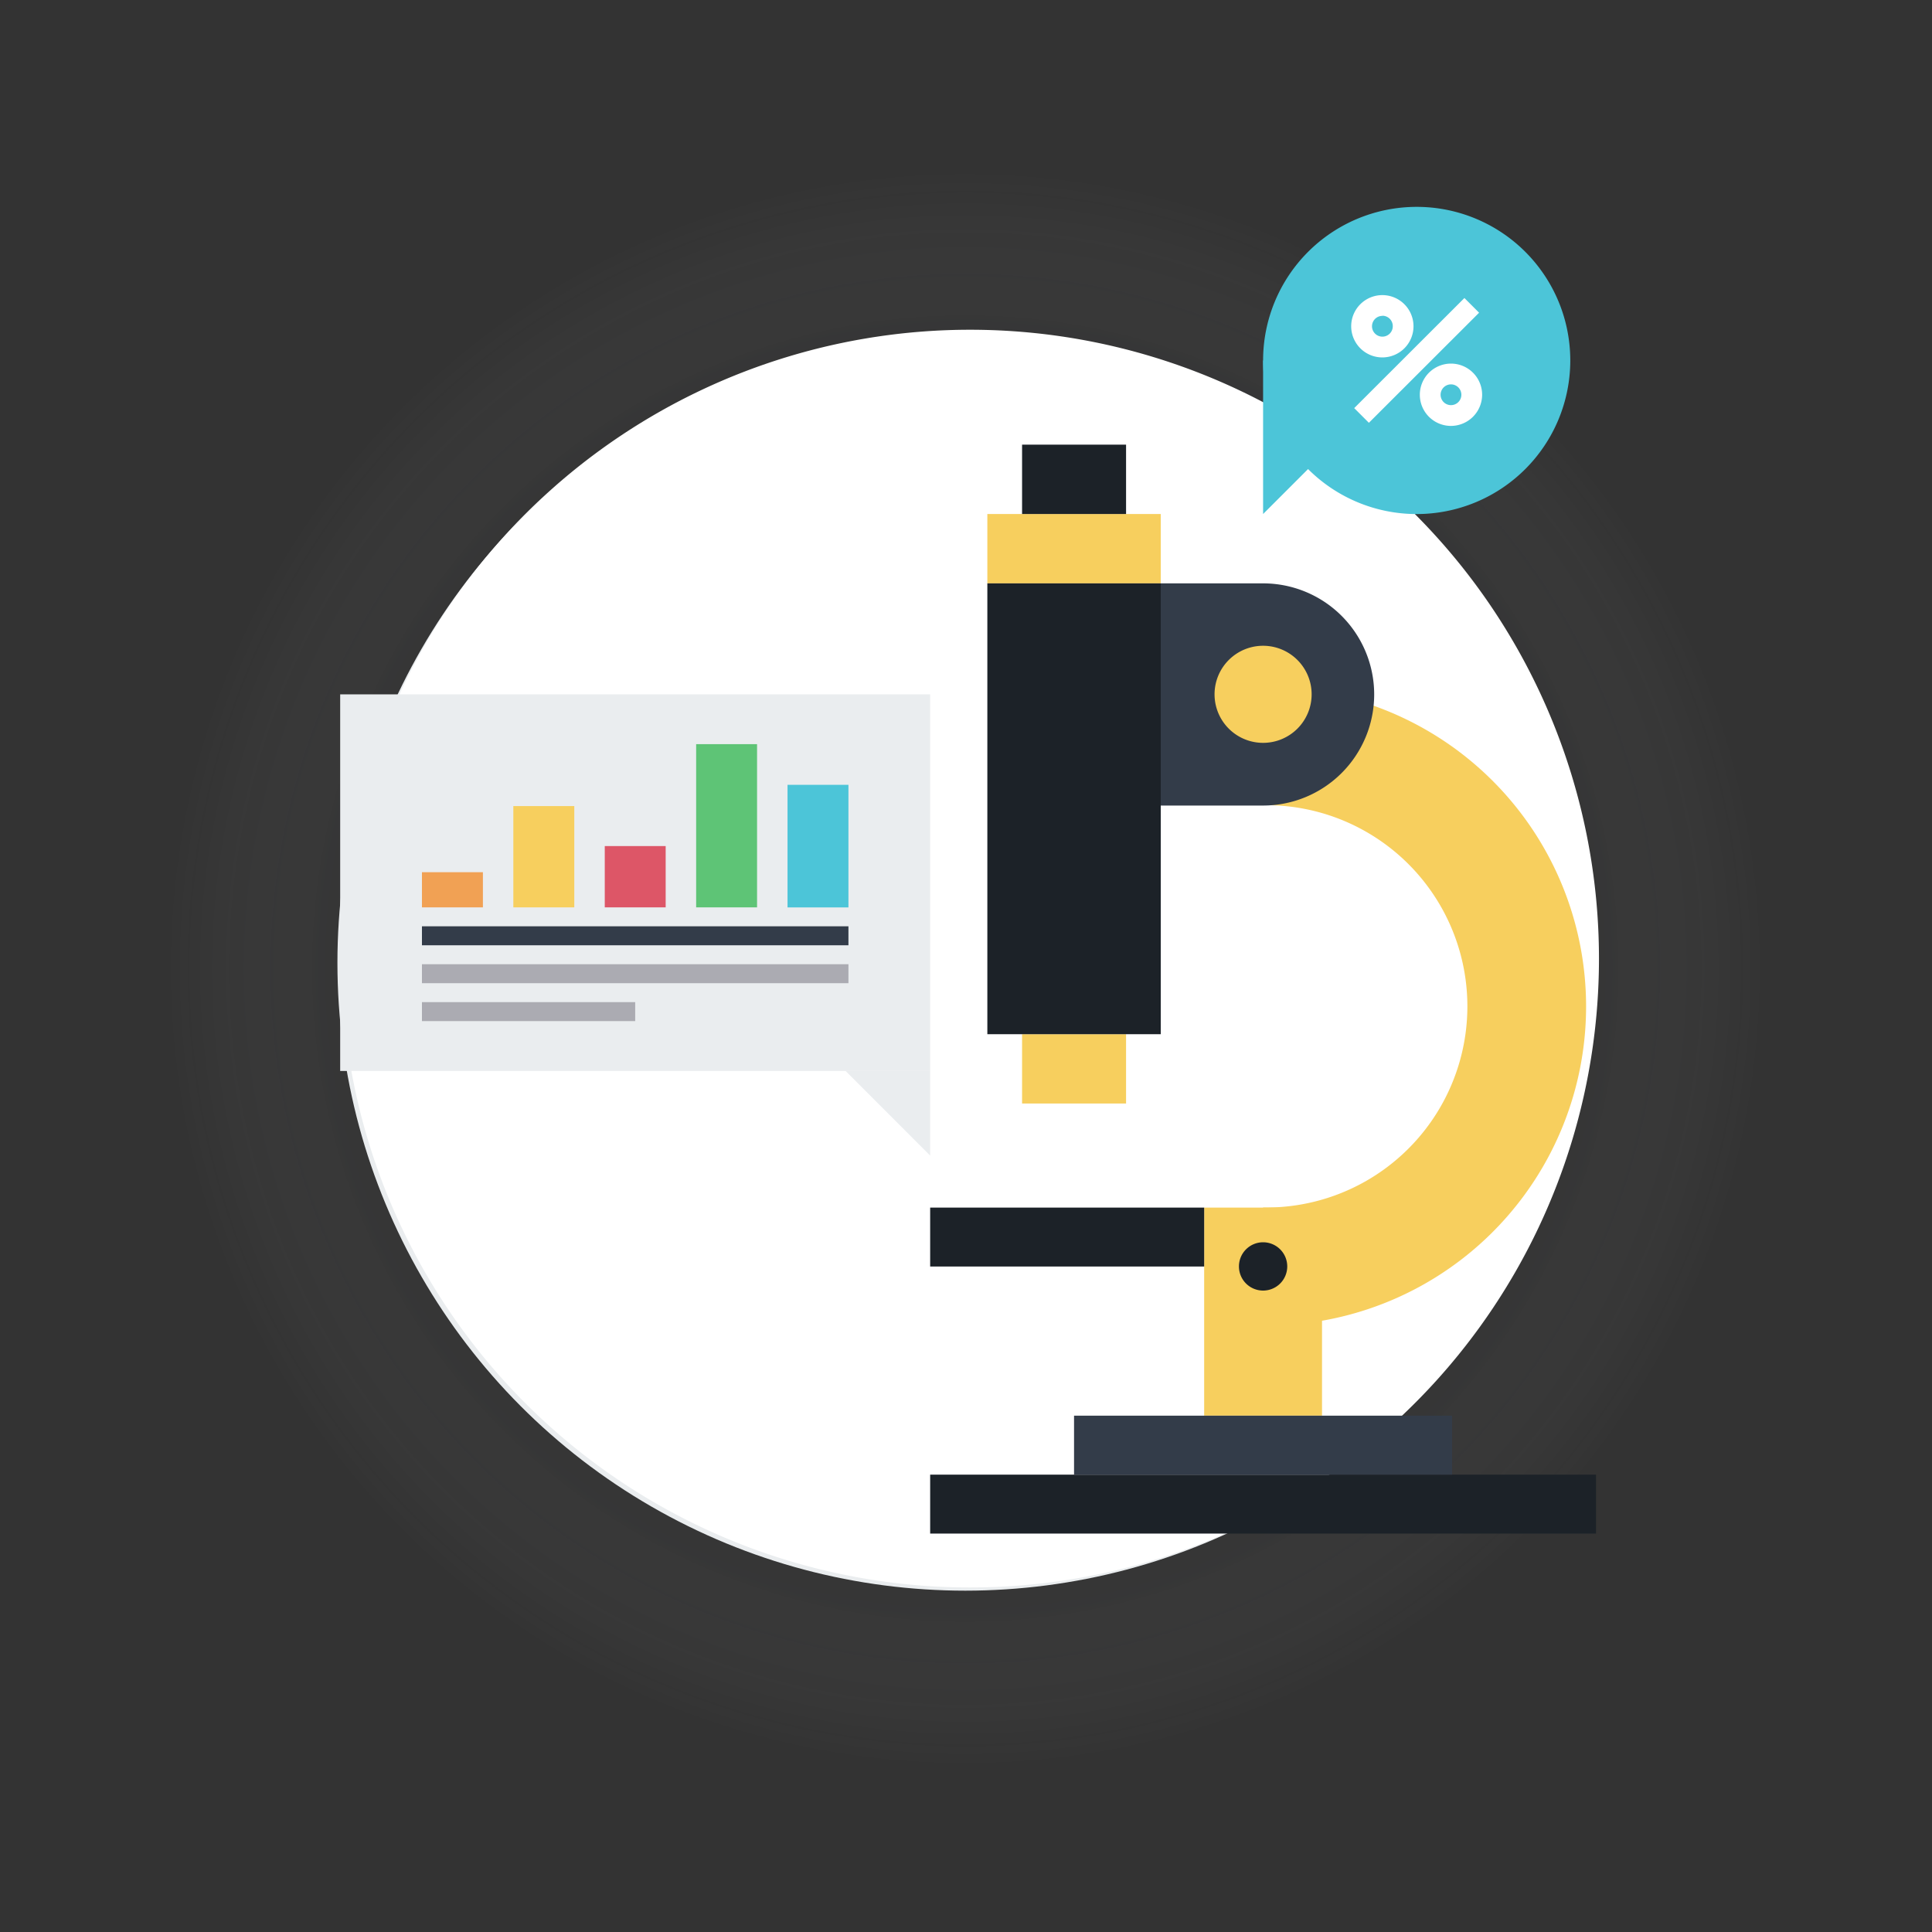 <svg id="Layer_1" data-name="Layer 1" xmlns="http://www.w3.org/2000/svg" xmlns:xlink="http://www.w3.org/1999/xlink" viewBox="0 0 400 400"><rect x="0" y="0" width="400" height="400" fill="#333333" stroke="none"/><defs><style>.cls-1{fill:url(#radial-gradient);}.cls-2{fill:#eaedef;}.cls-3{fill:#fff;}.cls-4{fill:#f7cf5e;}.cls-5{fill:#1c2228;}.cls-6{fill:#333c49;}.cls-7{fill:#f1a154;}.cls-8{fill:#dd5667;}.cls-9{fill:#5ec476;}.cls-10{fill:#4cc5d8;}.cls-11{fill:#ababb2;}</style><radialGradient id="radial-gradient" cx="199.85" cy="200.54" r="168.72" gradientTransform="translate(200.34 -82.58) rotate(45)" gradientUnits="userSpaceOnUse"><stop offset="0.72" stop-color="#2c2d30" stop-opacity="0.1"/><stop offset="0.98" stop-color="#fff" stop-opacity="0"/></radialGradient></defs><title>goldrush-research</title><circle class="cls-1" cx="199.85" cy="200.54" r="168.72" transform="translate(-83.27 200.05) rotate(-45)"/><circle class="cls-2" cx="199.86" cy="199.33" r="130"/><path class="cls-3" d="M331.05,198.46A130.2,130.2,0,1,1,200.85,68.27,130.2,130.2,0,0,1,331.05,198.46Z"/><path class="cls-4" d="M261.51,274.43V250a41.65,41.65,0,1,0,0-83.29V142.32a66.06,66.06,0,1,1,0,132.11Z"/><rect class="cls-4" x="249.31" y="250.02" width="24.4" height="43.08"/><rect class="cls-5" x="192.58" y="305.31" width="137.86" height="12.2"/><rect class="cls-6" x="222.37" y="293.1" width="78.27" height="12.21"/><rect class="cls-4" x="211.61" y="214.12" width="21.53" height="14.35"/><rect class="cls-4" x="204.42" y="106.42" width="35.9" height="14.36"/><rect class="cls-5" x="204.42" y="120.78" width="35.9" height="93.34"/><rect class="cls-5" x="211.61" y="92.06" width="21.53" height="14.36"/><rect class="cls-5" x="192.58" y="250.02" width="56.73" height="12.2"/><path class="cls-6" d="M240.32,120.78h21.19a23,23,0,0,1,23,23h0a23,23,0,0,1-23,23H240.32Z"/><path class="cls-4" d="M271.56,143.75a10.05,10.05,0,1,1-10.05-10.05A10.05,10.05,0,0,1,271.56,143.75Z"/><path class="cls-5" d="M261.51,257.2a5,5,0,1,1-5,5A5,5,0,0,1,261.51,257.2Z"/><rect class="cls-2" x="70.43" y="143.76" width="122.15" height="77.97"/><polygon class="cls-2" points="192.58 239.25 175.06 221.72 192.58 221.72 192.58 239.25"/><rect class="cls-7" x="87.36" y="180.58" width="12.62" height="7.28"/><rect class="cls-4" x="106.28" y="166.89" width="12.62" height="20.97"/><rect class="cls-8" x="125.21" y="175.17" width="12.61" height="12.69"/><rect class="cls-9" x="144.13" y="154.07" width="12.61" height="33.79"/><rect class="cls-10" x="163.05" y="162.49" width="12.61" height="25.38"/><rect class="cls-6" x="87.36" y="191.78" width="88.3" height="3.93"/><rect class="cls-11" x="87.36" y="199.63" width="88.3" height="3.93"/><rect class="cls-11" x="87.36" y="207.48" width="44.15" height="3.93"/><path class="cls-10" d="M325.11,74.63a31.8,31.8,0,1,1-31.8-31.8A31.79,31.79,0,0,1,325.11,74.63Z"/><polygon class="cls-10" points="261.51 106.42 261.51 74.63 293.31 74.63 261.51 106.42"/><rect class="cls-3" x="277.18" y="72.48" width="32.25" height="4.3" transform="translate(33.05 229.11) rotate(-44.97)"/><path class="cls-3" d="M300.41,88.18a6.45,6.45,0,1,1,6.45-6.45A6.47,6.47,0,0,1,300.41,88.18Zm0-8.6a2.15,2.15,0,1,0,2.15,2.15A2.15,2.15,0,0,0,300.41,79.58Z"/><path class="cls-3" d="M286.21,74a6.45,6.45,0,1,1,6.44-6.45A6.45,6.45,0,0,1,286.21,74Zm0-8.6a2.15,2.15,0,1,0,2.15,2.15A2.15,2.15,0,0,0,286.21,65.37Z"/></svg>